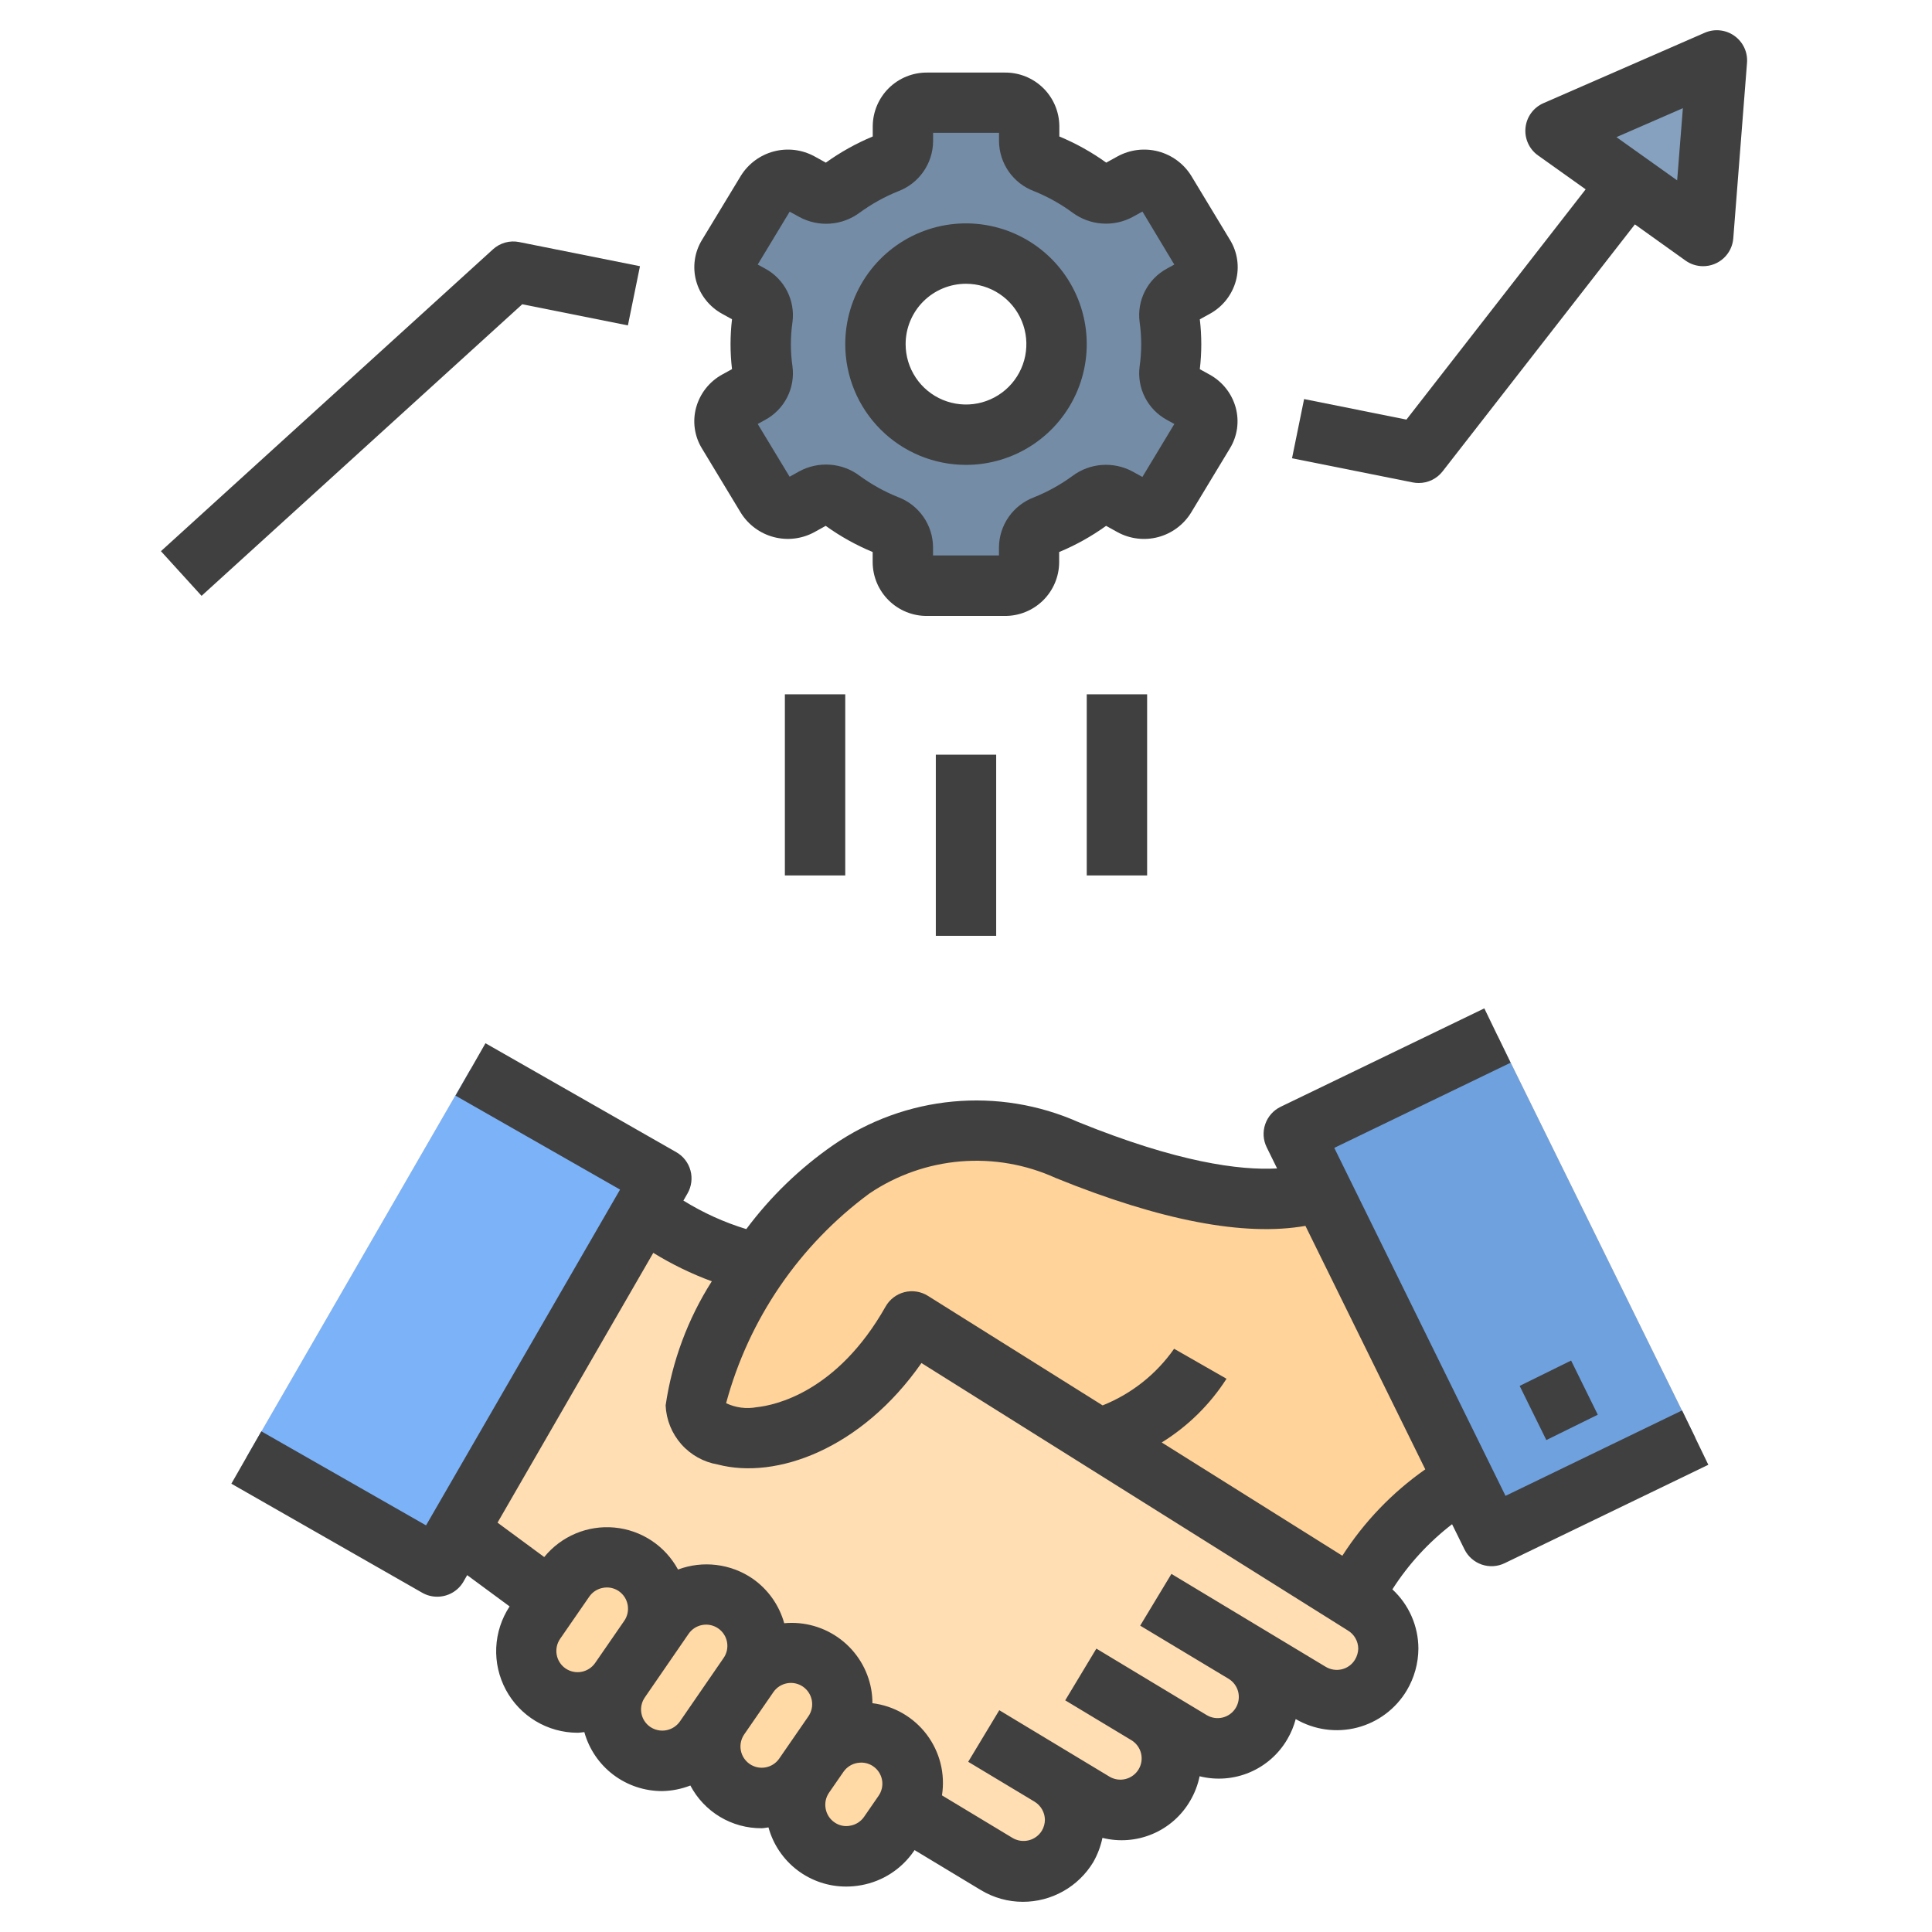 <svg xmlns="http://www.w3.org/2000/svg" width="100" height="100" viewBox="0 0 100 100" fill="none"><g id="fi_4960949"><path id="Vector" d="M70.555 83.044L47.197 68.395L39.273 65.398C37.103 64.912 35.063 63.963 33.294 62.616L34.231 60.991L24.352 55.352L12.752 75.447L22.631 81.094L23.695 79.245L28.5 82.786L46.875 93.658L51.577 96.494C52.183 96.857 52.908 96.966 53.594 96.796C54.281 96.627 54.872 96.193 55.239 95.589C55.603 94.99 55.715 94.271 55.551 93.589C55.386 92.907 54.959 92.318 54.362 91.95L56.611 93.303C57.216 93.668 57.941 93.777 58.627 93.607C59.312 93.437 59.902 93.001 60.266 92.396C60.631 91.791 60.74 91.066 60.57 90.38C60.4 89.695 59.964 89.105 59.359 88.741L61.641 90.116C62.245 90.481 62.97 90.592 63.656 90.423C64.341 90.254 64.932 89.819 65.298 89.215C65.663 88.61 65.774 87.886 65.605 87.2C65.436 86.514 65.001 85.923 64.397 85.558L67.812 87.611C68.112 87.793 68.445 87.913 68.791 87.966C69.138 88.019 69.491 88.003 69.832 87.919C70.172 87.835 70.492 87.684 70.774 87.476C71.056 87.268 71.294 87.007 71.475 86.706C71.724 86.292 71.857 85.818 71.861 85.334C71.86 84.872 71.739 84.418 71.51 84.017C71.281 83.615 70.952 83.28 70.555 83.044Z" fill="#FFDEB3"></path><path id="Vector_2" d="M33.589 84.797C34.424 83.585 34.117 81.926 32.905 81.092C31.693 80.258 30.035 80.565 29.2 81.777L27.691 83.971C26.856 85.183 27.163 86.842 28.375 87.676C29.587 88.51 31.245 88.204 32.08 86.991L33.589 84.797Z" fill="#FFD9A6"></path><path id="Vector_3" d="M38.735 86.721C39.569 85.509 39.263 83.85 38.051 83.016C36.839 82.182 35.18 82.489 34.346 83.701L32.081 86.992C31.247 88.204 31.553 89.863 32.765 90.697C33.977 91.531 35.636 91.224 36.47 90.012L38.735 86.721Z" fill="#FFD9A6"></path><path id="Vector_4" d="M43.124 89.741C43.959 88.528 43.652 86.87 42.44 86.035C41.228 85.201 39.569 85.508 38.735 86.721L37.226 88.915C36.391 90.127 36.698 91.786 37.91 92.62C39.122 93.454 40.78 93.147 41.615 91.935L43.124 89.741Z" fill="#FFD9A6"></path><path id="Vector_5" d="M46.756 93.859C47.59 92.647 47.284 90.988 46.072 90.154C44.86 89.32 43.202 89.627 42.368 90.839L41.614 91.935C40.78 93.147 41.086 94.805 42.298 95.639C43.51 96.473 45.168 96.166 46.002 94.954L46.756 93.859Z" fill="#FFD9A6"></path><path id="Vector_6" d="M77.5 53.594L66.958 58.686L68.405 61.627C66.472 62.303 62.597 62.513 55.228 59.52C42.669 54.419 36.009 70.28 36.009 72.73C36.009 75.273 43.041 75.741 47.195 68.389L69.981 82.678C71.273 80.133 73.3 78.036 75.8 76.659L77.206 79.5L87.749 74.406L77.5 53.594Z" fill="#FFD399"></path><path id="Vector_7" d="M77.503 53.6L66.961 58.692L77.208 79.506L87.75 74.412L77.503 53.6Z" fill="#6FA1DE"></path><path id="Vector_8" d="M24.348 55.352L34.227 60.991L22.628 81.081L12.75 75.442L24.348 55.352Z" fill="#7CB2F8"></path><path id="Vector_9" d="M80.513 6.772L88.151 12.208L88.862 3.125L80.513 6.772Z" fill="#86A1BF"></path><path id="Vector_10" d="M61.875 20.762L61.148 20.361C60.937 20.253 60.764 20.084 60.653 19.875C60.541 19.666 60.496 19.427 60.523 19.192C60.655 18.281 60.655 17.355 60.523 16.444C60.496 16.209 60.541 15.971 60.653 15.762C60.765 15.553 60.938 15.384 61.148 15.276L61.875 14.875C62.016 14.801 62.14 14.698 62.24 14.575C62.341 14.451 62.414 14.307 62.458 14.154C62.501 14.001 62.512 13.84 62.491 13.682C62.469 13.524 62.416 13.372 62.334 13.236L60.312 9.901C60.137 9.622 59.861 9.421 59.541 9.339C59.221 9.257 58.882 9.302 58.594 9.462L57.858 9.869C57.633 9.988 57.379 10.04 57.126 10.019C56.873 9.998 56.63 9.905 56.428 9.751C55.704 9.22 54.917 8.782 54.084 8.447C53.851 8.364 53.647 8.212 53.501 8.012C53.355 7.811 53.273 7.571 53.266 7.323V6.519C53.258 6.194 53.123 5.885 52.888 5.661C52.654 5.436 52.34 5.313 52.016 5.319H47.986C47.661 5.313 47.347 5.436 47.113 5.661C46.879 5.885 46.743 6.194 46.736 6.519V7.323C46.729 7.571 46.646 7.811 46.5 8.012C46.354 8.212 46.151 8.364 45.917 8.447C45.085 8.782 44.297 9.22 43.574 9.751C43.371 9.905 43.129 9.998 42.876 10.019C42.622 10.04 42.368 9.988 42.144 9.869L41.408 9.462C41.12 9.302 40.781 9.257 40.461 9.339C40.141 9.421 39.865 9.622 39.689 9.901L37.669 13.236C37.587 13.372 37.533 13.524 37.512 13.682C37.491 13.839 37.502 14 37.544 14.153C37.587 14.307 37.661 14.45 37.761 14.574C37.86 14.698 37.984 14.8 38.125 14.875L38.852 15.276C39.062 15.384 39.235 15.553 39.347 15.762C39.459 15.971 39.504 16.209 39.477 16.444C39.345 17.355 39.345 18.281 39.477 19.192C39.504 19.427 39.459 19.666 39.348 19.875C39.236 20.084 39.063 20.253 38.852 20.361L38.125 20.762C37.984 20.837 37.86 20.939 37.76 21.063C37.659 21.186 37.586 21.33 37.543 21.483C37.5 21.636 37.488 21.797 37.51 21.955C37.531 22.113 37.584 22.265 37.666 22.401L39.688 25.736C39.863 26.015 40.14 26.216 40.459 26.298C40.779 26.38 41.118 26.336 41.406 26.175L42.142 25.769C42.367 25.65 42.621 25.597 42.874 25.618C43.128 25.639 43.37 25.732 43.572 25.886C44.296 26.417 45.083 26.855 45.916 27.19C46.149 27.273 46.353 27.425 46.499 27.626C46.645 27.826 46.727 28.066 46.734 28.314V29.119C46.742 29.443 46.877 29.752 47.112 29.977C47.346 30.201 47.66 30.324 47.984 30.319H52.013C52.337 30.324 52.651 30.201 52.885 29.977C53.12 29.752 53.255 29.443 53.263 29.119V28.314C53.27 28.066 53.352 27.826 53.498 27.626C53.644 27.425 53.847 27.273 54.081 27.19C54.914 26.855 55.701 26.417 56.425 25.886C56.627 25.732 56.869 25.639 57.123 25.618C57.376 25.597 57.63 25.65 57.855 25.769L58.591 26.175C58.879 26.336 59.218 26.38 59.538 26.298C59.857 26.216 60.134 26.015 60.309 25.736L62.322 22.401C62.404 22.265 62.458 22.114 62.48 21.957C62.502 21.799 62.492 21.639 62.45 21.486C62.408 21.333 62.336 21.189 62.237 21.065C62.138 20.941 62.015 20.838 61.875 20.762ZM50 22.5C49.073 22.5 48.167 22.225 47.396 21.71C46.625 21.195 46.024 20.463 45.669 19.606C45.315 18.75 45.222 17.807 45.403 16.898C45.584 15.989 46.03 15.153 46.685 14.498C47.341 13.842 48.176 13.396 49.086 13.215C49.995 13.034 50.937 13.127 51.794 13.482C52.65 13.836 53.383 14.437 53.898 15.208C54.413 15.979 54.688 16.885 54.688 17.812C54.688 19.055 54.194 20.248 53.315 21.127C52.435 22.006 51.243 22.5 50 22.5Z" fill="#748CA6"></path><g id="Group"><path id="Vector_11" d="M77.925 77.425L69.062 59.414L78.188 55.006L76.828 52.193L66.286 57.287C66.1 57.377 65.934 57.502 65.797 57.657C65.661 57.811 65.556 57.99 65.489 58.185C65.421 58.38 65.394 58.587 65.406 58.792C65.419 58.998 65.473 59.199 65.564 59.384L66.102 60.478C64.167 60.586 60.958 60.165 55.82 58.081C53.781 57.175 51.544 56.809 49.323 57.016C47.101 57.224 44.971 57.998 43.134 59.265C41.406 60.462 39.884 61.932 38.628 63.618C37.484 63.269 36.39 62.773 35.373 62.142L35.584 61.775C35.687 61.596 35.754 61.4 35.78 61.196C35.807 60.992 35.793 60.784 35.739 60.586C35.686 60.387 35.593 60.201 35.467 60.038C35.342 59.876 35.185 59.739 35.006 59.637L25.128 53.998L23.578 56.711L32.094 61.572L22.052 78.953L13.525 74.084L11.975 76.796L21.852 82.439C22.089 82.575 22.359 82.647 22.633 82.645C22.908 82.645 23.178 82.573 23.416 82.436C23.654 82.299 23.852 82.102 23.989 81.864L24.181 81.529L26.377 83.148C25.959 83.783 25.72 84.519 25.685 85.278C25.651 86.038 25.823 86.792 26.182 87.462C26.541 88.132 27.075 88.692 27.726 89.084C28.378 89.476 29.123 89.684 29.883 89.687C30.003 89.687 30.125 89.665 30.245 89.654C30.49 90.534 31.017 91.31 31.745 91.861C32.474 92.412 33.363 92.709 34.276 92.706C34.775 92.697 35.268 92.599 35.733 92.418C36.086 93.089 36.617 93.65 37.267 94.04C37.917 94.43 38.662 94.633 39.42 94.629C39.541 94.629 39.656 94.597 39.776 94.585C40.018 95.467 40.543 96.245 41.27 96.799C41.998 97.352 42.887 97.651 43.801 97.648C44.064 97.648 44.325 97.624 44.583 97.576C45.129 97.477 45.65 97.271 46.115 96.969C46.581 96.668 46.983 96.277 47.297 95.82L47.337 95.76L50.775 97.834C51.429 98.228 52.178 98.437 52.942 98.437C53.674 98.438 54.393 98.25 55.031 97.891C55.669 97.533 56.203 97.016 56.583 96.39C56.808 95.997 56.97 95.571 57.062 95.128C57.926 95.344 58.836 95.273 59.656 94.926C60.476 94.579 61.16 93.975 61.606 93.204C61.836 92.812 62 92.384 62.092 91.939C62.956 92.155 63.866 92.084 64.686 91.737C65.505 91.39 66.19 90.786 66.636 90.015C66.826 89.691 66.97 89.343 67.066 88.979C68.025 89.539 69.167 89.698 70.243 89.421C71.319 89.144 72.242 88.453 72.812 87.5C73.203 86.844 73.411 86.096 73.416 85.332C73.415 84.756 73.295 84.186 73.063 83.658C72.831 83.13 72.493 82.656 72.069 82.265C72.896 80.971 73.942 79.83 75.159 78.893L75.8 80.193C75.982 80.563 76.303 80.846 76.693 80.981C77.083 81.115 77.51 81.09 77.881 80.91L88.423 75.817L87.064 73.004L77.925 77.425ZM32.312 83.892L30.802 86.079C30.635 86.318 30.381 86.481 30.094 86.534C29.808 86.586 29.512 86.523 29.272 86.359C29.032 86.193 28.868 85.939 28.815 85.653C28.762 85.366 28.825 85.07 28.989 84.829L30.5 82.642C30.582 82.523 30.687 82.422 30.808 82.344C30.93 82.266 31.066 82.212 31.208 82.187C31.276 82.173 31.345 82.167 31.414 82.167C31.634 82.167 31.848 82.234 32.03 82.357C32.27 82.524 32.435 82.778 32.488 83.066C32.541 83.354 32.478 83.651 32.312 83.892ZM37.455 85.815L35.191 89.104C35.023 89.342 34.769 89.505 34.483 89.558C34.196 89.611 33.901 89.549 33.659 89.387C33.54 89.306 33.437 89.201 33.358 89.08C33.279 88.959 33.225 88.824 33.199 88.681C33.172 88.539 33.175 88.393 33.205 88.251C33.236 88.11 33.294 87.976 33.377 87.857L35.641 84.567C35.723 84.448 35.827 84.346 35.949 84.267C36.07 84.189 36.206 84.135 36.348 84.109C36.49 84.082 36.636 84.084 36.778 84.115C36.919 84.145 37.053 84.203 37.173 84.285C37.292 84.367 37.394 84.472 37.472 84.593C37.551 84.714 37.605 84.85 37.631 84.992C37.657 85.135 37.655 85.281 37.625 85.422C37.595 85.564 37.537 85.696 37.455 85.815ZM41.844 88.834L40.334 91.022C40.169 91.262 39.914 91.427 39.627 91.48C39.339 91.533 39.043 91.469 38.802 91.303C38.562 91.138 38.397 90.883 38.344 90.596C38.291 90.309 38.355 90.012 38.52 89.772L40.03 87.584C40.195 87.343 40.45 87.179 40.737 87.126C41.025 87.073 41.321 87.136 41.562 87.302C41.802 87.468 41.967 87.722 42.02 88.01C42.073 88.297 42.01 88.593 41.844 88.834ZM45.477 92.948L44.722 94.042C44.64 94.161 44.535 94.262 44.413 94.34C44.292 94.418 44.156 94.471 44.014 94.496C43.873 94.526 43.727 94.526 43.585 94.496C43.444 94.466 43.31 94.408 43.192 94.325C43.073 94.243 42.971 94.139 42.893 94.017C42.815 93.896 42.761 93.76 42.736 93.618C42.709 93.476 42.71 93.33 42.739 93.189C42.769 93.047 42.826 92.913 42.908 92.793L43.664 91.7C43.832 91.462 44.088 91.3 44.375 91.25C44.443 91.239 44.512 91.233 44.581 91.232C44.802 91.232 45.017 91.299 45.198 91.425C45.317 91.506 45.418 91.611 45.496 91.731C45.574 91.852 45.628 91.987 45.654 92.129C45.679 92.27 45.677 92.415 45.647 92.556C45.616 92.697 45.559 92.83 45.477 92.948ZM70.134 85.903C70.06 86.026 69.962 86.134 69.847 86.219C69.731 86.305 69.599 86.367 69.459 86.401C69.173 86.471 68.87 86.425 68.617 86.273L60.633 81.465L59.016 84.143L63.594 86.895C63.842 87.046 64.021 87.29 64.09 87.573C64.159 87.856 64.112 88.154 63.961 88.403C63.81 88.651 63.566 88.83 63.283 88.899C63 88.968 62.702 88.921 62.453 88.77L56.748 85.332L55.136 88.009L58.558 90.07C58.682 90.144 58.79 90.243 58.876 90.359C58.962 90.475 59.024 90.607 59.059 90.747C59.094 90.888 59.101 91.034 59.08 91.177C59.058 91.32 59.009 91.457 58.934 91.581C58.86 91.705 58.762 91.813 58.645 91.899C58.529 91.985 58.397 92.047 58.257 92.082C58.117 92.117 57.971 92.124 57.828 92.103C57.685 92.081 57.547 92.032 57.423 91.957L51.723 88.52L50.114 91.19L53.551 93.256C53.712 93.355 53.845 93.492 53.938 93.656C54.032 93.82 54.082 94.005 54.084 94.193C54.082 94.391 54.028 94.584 53.928 94.754C53.776 95.005 53.53 95.185 53.245 95.255C52.961 95.326 52.66 95.281 52.408 95.131L48.756 92.928C48.843 92.377 48.817 91.814 48.682 91.273C48.546 90.733 48.303 90.225 47.967 89.779C47.632 89.335 47.209 88.962 46.727 88.683C46.244 88.404 45.71 88.225 45.156 88.157C45.156 87.918 45.136 87.678 45.095 87.442C44.91 86.41 44.345 85.486 43.51 84.852C42.676 84.218 41.634 83.92 40.591 84.018C40.33 83.08 39.75 82.263 38.95 81.707C38.392 81.326 37.75 81.084 37.079 81.003C36.408 80.921 35.727 81.002 35.094 81.239C34.766 80.634 34.295 80.119 33.721 79.74C33.147 79.361 32.488 79.129 31.804 79.066C31.119 79.002 30.429 79.108 29.795 79.374C29.161 79.641 28.602 80.059 28.169 80.593L25.752 78.812L33.814 64.847C34.772 65.438 35.786 65.931 36.842 66.32C35.602 68.268 34.788 70.457 34.453 72.742C34.485 73.484 34.771 74.192 35.262 74.75C35.753 75.307 36.421 75.678 37.153 75.803C40.175 76.595 44.581 75.007 47.694 70.551L69.755 84.387C69.921 84.484 70.059 84.623 70.155 84.79C70.251 84.957 70.302 85.146 70.303 85.339C70.296 85.538 70.238 85.732 70.134 85.903ZM69.48 80.525L60.131 74.662C61.481 73.827 62.627 72.7 63.484 71.364L60.772 69.812C59.85 71.129 58.564 72.147 57.072 72.743L48.026 67.072C47.848 66.96 47.648 66.885 47.44 66.853C47.231 66.82 47.019 66.83 46.814 66.882C46.61 66.934 46.418 67.026 46.251 67.154C46.083 67.282 45.943 67.443 45.839 67.626C43.327 72.072 40.1 72.739 39.17 72.836C38.633 72.936 38.077 72.864 37.583 72.629C38.757 68.277 41.372 64.451 45 61.775C46.404 60.826 48.029 60.255 49.718 60.114C51.407 59.974 53.103 60.27 54.645 60.973C60.08 63.181 64.414 64.007 67.569 63.451L73.772 76.053C72.064 77.25 70.606 78.769 69.48 80.525Z" fill="#404040"></path><path id="Vector_12" d="M78.657 71.734L81.32 70.422L82.701 73.225L80.038 74.537L78.657 71.734Z" fill="#404040"></path><path id="Vector_13" d="M32.5 16.843L33.125 13.779L26.875 12.529C26.635 12.48 26.387 12.489 26.151 12.554C25.916 12.62 25.698 12.739 25.517 12.904L8.33 28.529L10.433 30.841L27.031 15.749L32.5 16.843Z" fill="#404040"></path><path id="Vector_14" d="M89.769 1.853C89.549 1.696 89.292 1.6 89.023 1.573C88.754 1.545 88.483 1.588 88.236 1.696L79.888 5.34C79.635 5.451 79.415 5.627 79.252 5.85C79.089 6.073 78.989 6.335 78.96 6.61C78.931 6.885 78.976 7.162 79.09 7.414C79.203 7.666 79.381 7.883 79.606 8.043L82.073 9.8L72.797 21.718L67.5 20.656L66.875 23.72L73.125 24.97C73.228 24.991 73.333 25.001 73.438 25C73.675 25 73.91 24.945 74.124 24.841C74.337 24.736 74.524 24.584 74.67 24.396L84.622 11.614L87.244 13.489C87.509 13.677 87.826 13.778 88.152 13.778C88.545 13.779 88.925 13.631 89.215 13.364C89.505 13.098 89.683 12.731 89.714 12.339L90.425 3.254C90.447 2.984 90.398 2.712 90.283 2.467C90.168 2.221 89.99 2.009 89.769 1.853ZM86.809 9.336L83.667 7.098L87.105 5.6L86.809 9.336Z" fill="#404040"></path><path id="Vector_15" d="M36.03 21.101C35.934 21.455 35.911 21.824 35.963 22.186C36.015 22.549 36.14 22.897 36.331 23.209L38.345 26.542C38.733 27.163 39.342 27.613 40.05 27.799C40.758 27.985 41.511 27.894 42.153 27.543L42.739 27.218C43.494 27.762 44.31 28.216 45.169 28.573V29.118C45.177 29.857 45.478 30.563 46.005 31.08C46.532 31.598 47.242 31.886 47.981 31.881H52.009C52.748 31.886 53.459 31.598 53.986 31.08C54.513 30.563 54.814 29.857 54.822 29.118V28.573C55.681 28.216 56.496 27.762 57.252 27.218L57.839 27.543C58.481 27.895 59.234 27.987 59.942 27.801C60.65 27.614 61.259 27.164 61.645 26.542L63.659 23.209C63.85 22.897 63.976 22.549 64.028 22.186C64.079 21.824 64.057 21.455 63.961 21.101C63.863 20.741 63.693 20.404 63.462 20.111C63.231 19.818 62.944 19.574 62.617 19.393L62.102 19.109C62.204 18.252 62.204 17.385 62.102 16.528L62.62 16.243C62.949 16.063 63.238 15.819 63.47 15.525C63.702 15.23 63.872 14.893 63.97 14.531C64.066 14.178 64.088 13.809 64.036 13.447C63.984 13.085 63.859 12.737 63.669 12.425L61.655 9.093C61.267 8.472 60.657 8.023 59.95 7.837C59.242 7.651 58.489 7.743 57.847 8.093L57.259 8.418C56.504 7.876 55.69 7.421 54.831 7.064V6.518C54.823 5.78 54.523 5.074 53.995 4.556C53.468 4.039 52.758 3.751 52.019 3.756H47.986C47.247 3.751 46.536 4.039 46.009 4.556C45.482 5.074 45.182 5.78 45.173 6.518V7.064C44.315 7.421 43.501 7.876 42.745 8.418L42.156 8.093C41.514 7.743 40.762 7.651 40.054 7.837C39.347 8.023 38.737 8.473 38.35 9.093L36.331 12.426C36.141 12.738 36.016 13.086 35.965 13.448C35.913 13.809 35.935 14.178 36.03 14.531C36.127 14.892 36.297 15.229 36.528 15.522C36.758 15.816 37.046 16.06 37.373 16.24L37.889 16.525C37.787 17.382 37.787 18.248 37.889 19.106L37.373 19.39C37.046 19.571 36.759 19.815 36.528 20.109C36.297 20.403 36.128 20.741 36.03 21.101ZM40.873 10.956L41.38 11.234C41.866 11.496 42.417 11.615 42.968 11.575C43.519 11.535 44.047 11.34 44.491 11.011C45.11 10.558 45.783 10.184 46.495 9.898C47.02 9.699 47.472 9.348 47.793 8.888C48.114 8.429 48.29 7.884 48.297 7.323V6.875H51.709V7.317C51.716 7.877 51.892 8.422 52.213 8.881C52.534 9.34 52.986 9.692 53.509 9.89C54.223 10.177 54.897 10.553 55.517 11.008C55.961 11.335 56.489 11.53 57.04 11.569C57.59 11.609 58.141 11.491 58.627 11.229L59.133 10.95L60.781 13.693L60.392 13.908C59.906 14.172 59.512 14.577 59.261 15.07C59.01 15.563 58.914 16.12 58.986 16.668C59.096 17.432 59.096 18.207 58.986 18.97C58.915 19.518 59.011 20.075 59.262 20.567C59.513 21.06 59.907 21.465 60.392 21.729L60.784 21.945L59.13 24.687L58.623 24.407C58.138 24.145 57.587 24.026 57.036 24.066C56.485 24.106 55.957 24.302 55.514 24.633C54.895 25.086 54.221 25.46 53.508 25.745C52.984 25.944 52.532 26.296 52.21 26.755C51.889 27.214 51.713 27.759 51.706 28.32V28.75H48.294V28.308C48.287 27.747 48.111 27.201 47.789 26.742C47.468 26.283 47.015 25.931 46.491 25.733C45.779 25.448 45.107 25.074 44.489 24.622C44.046 24.291 43.518 24.093 42.966 24.053C42.415 24.013 41.863 24.131 41.377 24.393L40.87 24.675L39.219 21.945L39.613 21.728C40.098 21.464 40.492 21.059 40.743 20.567C40.994 20.074 41.09 19.518 41.019 18.97C40.908 18.206 40.908 17.431 41.019 16.667C41.09 16.119 40.994 15.562 40.743 15.069C40.492 14.577 40.098 14.172 39.613 13.908L39.219 13.693L40.873 10.956Z" fill="#404040"></path><path id="Vector_16" d="M50 24.062C51.236 24.062 52.444 23.696 53.472 23.009C54.5 22.322 55.301 21.346 55.774 20.204C56.247 19.062 56.371 17.806 56.13 16.593C55.889 15.381 55.294 14.267 54.419 13.393C53.545 12.519 52.432 11.924 51.219 11.683C50.007 11.441 48.75 11.565 47.608 12.038C46.466 12.511 45.49 13.312 44.803 14.34C44.117 15.368 43.75 16.576 43.75 17.812C43.75 19.47 44.408 21.06 45.581 22.232C46.753 23.404 48.342 24.062 50 24.062ZM50 14.688C50.618 14.688 51.222 14.871 51.736 15.214C52.25 15.557 52.651 16.046 52.887 16.617C53.124 17.188 53.185 17.816 53.065 18.422C52.944 19.028 52.647 19.585 52.21 20.022C51.773 20.459 51.216 20.757 50.61 20.878C50.004 20.998 49.375 20.936 48.804 20.7C48.233 20.463 47.745 20.063 47.402 19.549C47.058 19.035 46.875 18.431 46.875 17.812C46.875 16.984 47.204 16.189 47.79 15.603C48.376 15.017 49.171 14.688 50 14.688Z" fill="#404040"></path><path id="Vector_17" d="M48.438 39.062H51.562V48.438H48.438V39.062Z" fill="#404040"></path><path id="Vector_18" d="M40.625 35.938H43.75V45.312H40.625V35.938Z" fill="#404040"></path><path id="Vector_19" d="M56.25 35.938H59.375V45.312H56.25V35.938Z" fill="#404040"></path></g></g></svg>